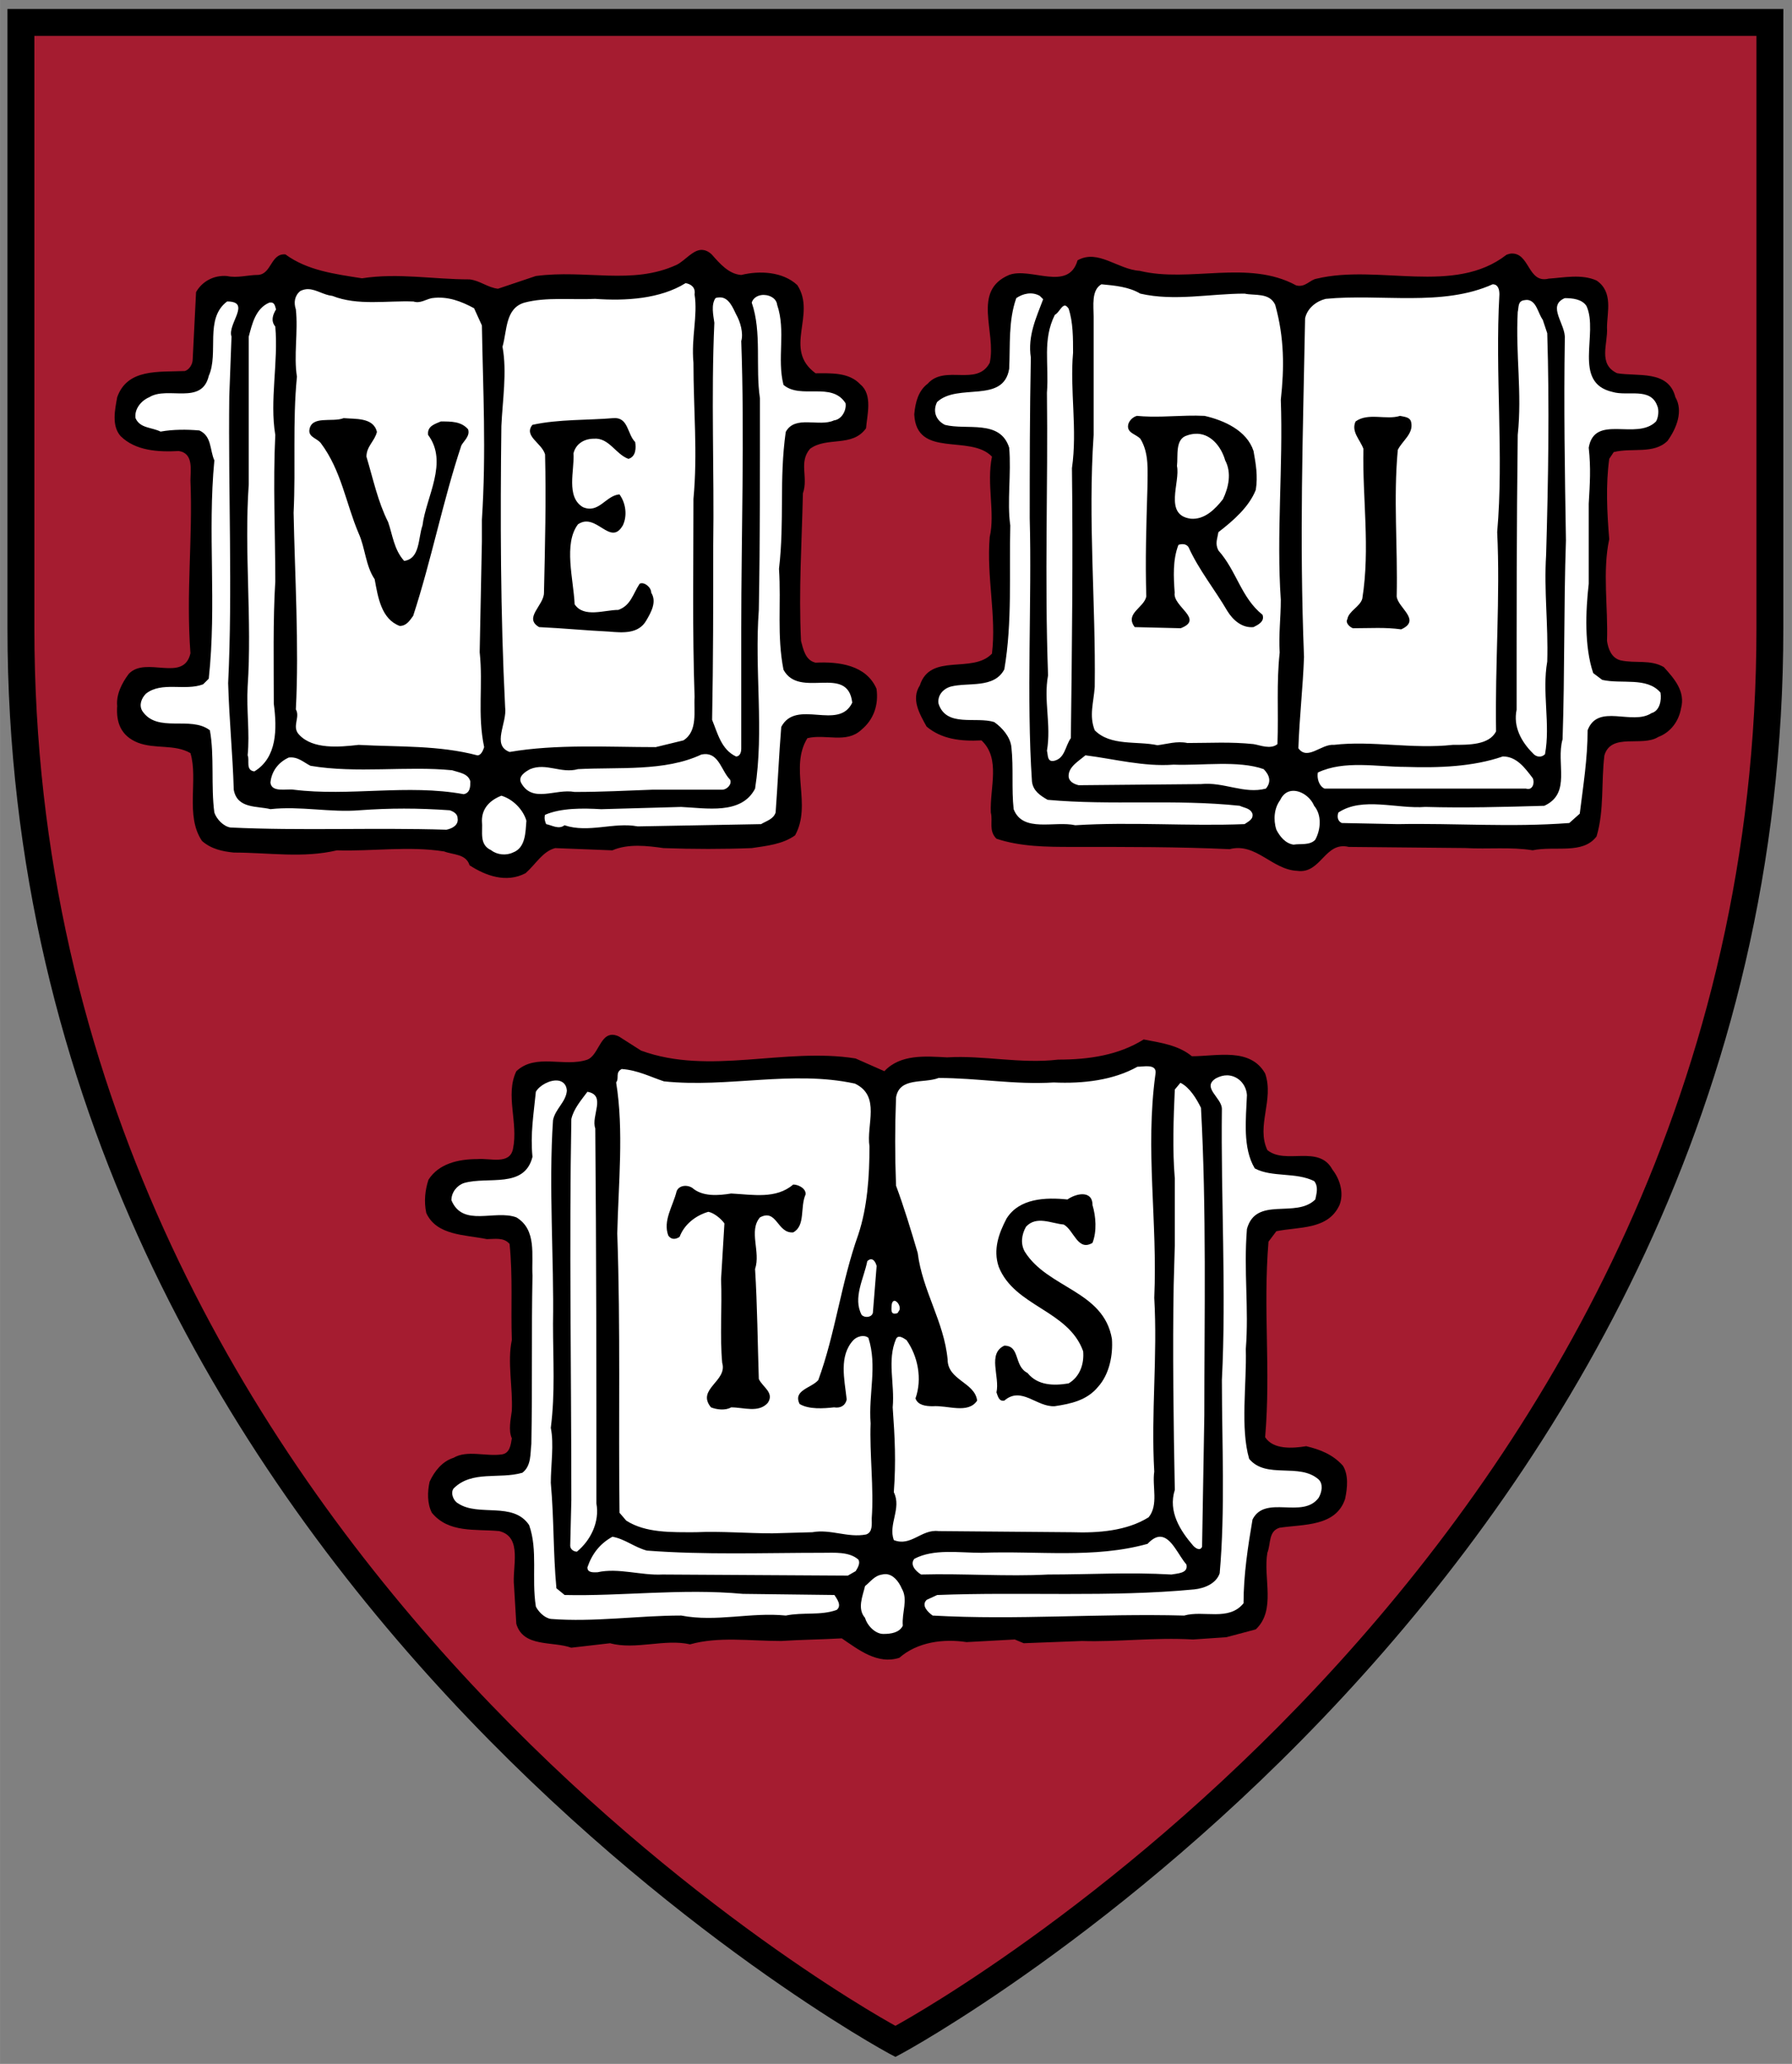 <svg xmlns="http://www.w3.org/2000/svg" height="250.95" viewBox="0 0 492.519 566.972" width="218">
 <rect x="0" y="0" width="492.519" height="566.972" fill="#808080" stroke="none"/>
 <g transform="matrix(1.753 0 0 1.753 2.047 2.472)">
  <path d="m0 0v2.109 94.922c0 148.96 138.22 223.36 138.22 223.36l0.996 0.527 0.996-0.527s138.22-74.398 138.22-223.36v-94.922l0.01-2.108h-2.11-274.22-2.11z"/>
   <path fill="#a51c30" d="m4.219 4.219h270v92.812c0 143.23-129.44 215.97-135 219.02-5.556-3.059-135-75.795-135-219.02v-92.812z"/>
   <path d="m48.207 16.709c-0.637-0.014-1.171 0.745-1.764 1.039-3.1 1.424-6.292 0.309-9.777 0.777l-2.621 0.881c-0.714-0.08-1.257-0.569-1.971-0.648-2.542 0-4.94-0.465-7.469-0.076-1.905-0.299-3.8-0.545-5.316-1.66-1.023-0.08-0.949 1.363-1.895 1.426-0.714 0-1.442 0.234-2.152 0.078-0.95-0.08-1.751 0.401-2.152 1.115l-0.234 4.669c0 0.325-0.233 0.715-0.545 0.805-1.829 0.08-3.985-0.184-4.695 1.815-0.156 0.87-0.4 1.974 0.234 2.697 1.036 1.025 2.618 1.117 4.045 1.037 1.036 0.156 0.805 1.335 0.805 2.049 0.169 3.966-0.312 7.781 0 11.982-0.468 2.062-3.088 0.168-4.279 1.426-0.482 0.638-0.885 1.441-0.805 2.231-0.08 1.116 0.236 2.06 1.428 2.541 1.195 0.465 2.554 0.089 3.656 0.727 0.558 1.826-0.387 4.347 0.805 6.096 0.637 0.558 1.413 0.723 2.203 0.803 2.463 0 4.775 0.404 7.158-0.154 2.466 0.077 4.977-0.312 7.443 0.076 0.634 0.246 1.518 0.158 1.764 0.961 1.102 0.714 2.543 1.259 3.891 0.545 0.714-0.634 1.179-1.506 2.049-1.738l3.969 0.156c1.102-0.481 2.45-0.312 3.553-0.156 2.061 0.077 4.139 0.077 6.121 0 1.026-0.156 2.138-0.259 3.008-0.883 1.192-2.151-0.416-4.68 0.855-6.742 1.271-0.311 2.699 0.389 3.734-0.57 0.87-0.713 1.22-1.737 1.065-2.853-0.714-1.659-2.632-1.894-4.229-1.815-0.714-0.156-0.859-0.945-1.012-1.504-0.169-3.564 0.054-6.756 0.131-10.244 0.392-1.116-0.311-2.14 0.492-3.086 1.178-0.87 2.932-0.08 3.891-1.428 0.063-0.884 0.478-2.32-0.389-3.033-0.793-0.867-2.075-0.779-3.113-0.779-2.293-1.674 0.081-4.058-1.27-6.119-1.022-0.947-2.633-1.011-3.891-0.701-0.866-0.063-1.491-0.792-2.049-1.426-0.236-0.218-0.462-0.308-0.674-0.312zm56.123 0.26c-0.09 0.008-0.181 0.048-0.285 0.078-3.641 2.837-8.884 0.634-13.176 1.66-0.482 0.076-0.792 0.635-1.426 0.467-3.333-1.816-7.382-0.159-10.867-1.012-1.517-0.093-2.881-1.53-4.305-0.727-0.637 2.204-3.242 0.454-4.746 1.012-2.619 1.101-0.872 3.958-1.35 6.096-0.883 1.673-3.113 0.103-4.305 1.451-0.637 0.478-0.857 1.26-0.934 2.127 0.156 3.086 3.891 1.351 5.394 2.932-0.389 1.905 0.232 3.901-0.156 5.574-0.233 2.775 0.478 5.473 0.156 8.092-1.351 1.427-4.279-0.088-5.006 2.205-0.624 0.96-0.011 1.983 0.467 2.852 1.039 0.88 2.385 1.038 3.812 0.961 1.348 1.272 0.572 3.252 0.648 5.004 0.156 0.621-0.169 1.259 0.389 1.816 1.66 0.558 3.499 0.57 5.238 0.57 3.887 0 7.381-0.009 10.945 0.156 1.829-0.477 2.941 1.428 4.693 1.504 1.659 0.236 1.907-2.065 3.58-1.66 0 0 8.092 0.079 8.092 0.078 1.583 0.09 3.151-0.089 4.668 0.156 1.57-0.325 3.476 0.307 4.436-0.961 0.544-1.828 0.312-3.731 0.545-5.627 0.481-1.593 2.619-0.561 3.734-1.272 0.87-0.325 1.426-1.101 1.582-1.971 0.322-1.191-0.466-2.075-1.193-2.879-0.946-0.544-1.969-0.234-3.008-0.467-0.634-0.169-0.854-0.803-0.934-1.348 0.08-2.31-0.327-4.837 0.154-7.055-0.156-1.905-0.246-3.748 0-5.576l0.312-0.467c1.271-0.322 2.775 0.168 3.734-0.777 0.634-0.88 1.103-2.076 0.545-3.035-0.481-1.905-2.62-1.415-4.047-1.66-1.348-0.635-0.62-2.063-0.699-3.164 0-1.039 0.455-2.475-0.727-3.268-1.036-0.465-2.295-0.195-3.32-0.129-1.481 0.364-1.296-1.858-2.644-1.738zm-62.478 54.203c-0.727 0.115-0.904 1.449-1.607 1.713-1.597 0.545-3.577-0.468-4.928 0.803-0.79 1.66 0.156 3.566-0.232 5.394-0.233 1.116-1.585 0.622-2.465 0.701-1.348 0-2.686 0.321-3.397 1.426-0.236 0.711-0.326 1.506-0.156 2.309 0.714 1.58 2.697 1.505 4.201 1.816 0.558 0 1.18-0.141 1.582 0.336 0.232 2.297 0.076 4.449 0.156 6.666-0.325 1.504 0.076 3.317 0 4.9-0.08 0.635-0.249 1.362 0 1.92-0.08 0.478-0.144 1.036-0.701 1.115-1.115 0.156-2.4-0.323-3.346 0.234-0.79 0.246-1.335 0.945-1.66 1.658-0.156 0.714-0.169 1.517 0.156 2.154 1.178 1.425 3.008 1.117 4.668 1.27 1.673 0.402 0.884 2.542 1.037 3.812l0.156 2.619c0.481 1.66 2.541 1.192 3.812 1.66l2.697-0.311c1.753 0.482 3.801-0.326 5.551 0.078 1.985-0.558 4.111-0.234 6.328-0.234 1.351-0.089 2.774-0.101 4.201-0.182 1.192 0.807 2.477 1.828 3.994 1.35 1.258-1.101 3.075-1.338 4.668-1.09l3.346-0.182 0.621 0.26 4.047-0.156c2.466 0.08 5.005-0.259 7.703-0.104l2.309-0.156 2.049-0.545c1.427-1.347 0.494-3.567 0.803-5.316 0.249-0.637 0.065-1.504 0.855-1.736 1.673-0.246 3.902-0.075 4.539-1.998 0.166-0.776 0.245-1.674-0.156-2.309-0.714-0.789-1.582-1.115-2.541-1.348-0.946 0.156-2.294 0.247-2.852-0.623 0.402-4.756-0.156-8.807 0.232-13.564 0 0 0.545-0.724 0.545-0.725 1.58-0.325 3.58-0.08 4.383-1.816 0.312-0.789 0.065-1.749-0.492-2.463-0.946-1.752-3.242-0.31-4.514-1.35-0.79-1.669 0.48-3.487-0.154-5.316-1.039-1.815-3.332-1.193-5.084-1.193-0.946-0.776-2.151-0.933-3.346-1.166-1.736 1.089-3.802 1.401-5.939 1.4-2.622 0.309-5.161-0.312-7.703-0.156-1.517-0.08-3.24-0.232-4.356 0.959l-1.998-0.883c-4.912-0.79-10.13 1.194-14.886-0.545l-1.504-0.959c-0.239-0.133-0.455-0.157-0.623-0.131z" transform="matrix(2.259 0 0 2.259 -0 0)"/>
   <path d="m47.064 19.018c-1.749 1.088-4.138 1.246-6.275 1.09-1.583 0.08-3.399-0.142-4.902 0.26-1.348 0.388-1.204 1.944-1.529 3.061 0.325 1.752-0.002 3.759-0.078 5.498-0.08 6.352-0.066 13.069 0.26 19.502 0.156 1.113-0.961 2.634 0.311 3.111 3.253-0.558 6.811-0.336 10.141-0.336l1.92-0.467c1.022-0.637 0.711-2.063 0.777-3.01-0.156-4.679-0.078-8.907-0.078-13.744 0.299-3.176 0-6.184 0-9.44-0.166-1.75 0.311-3.243 0.078-4.746 0.077-0.469-0.231-0.714-0.623-0.779zm28.865 0.078c-0.714 0.401-0.543 1.516-0.543 2.231v8.221c-0.405 5.951 0.153 11.605 0.076 17.48-0.077 1.102-0.402 1.982 0 3.008 1.102 1.116 2.943 0.728 4.357 1.037 0.634-0.076 1.349-0.31 2.076-0.154 1.58 0 2.997-0.092 4.59 0.076 0.468 0.077 1.182 0.389 1.66 0 0.08-2.307-0.078-4.212 0.154-6.354-0.077-1.271 0.078-2.397 0.078-3.656-0.312-4.524 0.166-9.275 0-13.875 0.246-2.231 0.248-4.291-0.389-6.588-0.402-0.867-1.413-0.622-2.127-0.777-2.386 0-4.863 0.544-7.236 0-0.79-0.469-1.738-0.559-2.697-0.648zm27.154 0c-3.499 1.579-7.778 0.637-11.592 1.012-0.634 0.156-1.272 0.634-1.428 1.348-0.153 8.258-0.402 15.16-0.076 23.498-0.077 2.138-0.314 4.112-0.391 6.328 0.634 0.884 1.595-0.314 2.465-0.234 2.619-0.311 5.471 0.309 8.246 0 1.112 0 2.528 0.016 3.01-0.934-0.08-4.6 0.3-9.389 0.078-13.824 0.468-5.314-0.158-11.023 0.154-16.492 0-0.312-0.075-0.701-0.467-0.701zm-82.187 0.338c-0.183-0.007-0.373 0.031-0.57 0.129-0.402 0.325-0.467 0.806-0.311 1.272 0.169 1.516-0.16 3.243 0.076 4.668-0.312 3.176-0.076 6.187-0.232 9.44 0.08 4.202 0.388 9.288 0.156 13.643 0.325 0.558-0.312 1.204 0.232 1.762 0.959 1.023 2.775 0.854 4.123 0.701 2.855 0.153 5.55 0.017 8.248 0.727 0.246 0 0.387-0.321 0.467-0.57-0.482-2.293-0.065-4.28-0.311-6.588l0.154-7.678v-1.504c0.309-4.773 0.076-8.96 0-13.484l-0.543-1.193c-0.87-0.469-1.83-0.858-2.932-0.701-0.402 0.076-0.803 0.39-1.272 0.234-1.816-0.077-3.878 0.312-5.627-0.389-0.595-0.058-1.112-0.448-1.66-0.467zm49.898 0.311c-0.287 0.039-0.545 0.154-0.777 0.311-0.558 1.579-0.413 3.229-0.492 4.902-0.402 2.453-3.565 0.957-5.006 2.309-0.312 0.634-0.089 1.26 0.545 1.582 1.517 0.388 3.827-0.403 4.461 1.582 0.156 1.828-0.159 3.734 0.076 5.393-0.08 3.333 0.144 6.734-0.414 9.986-0.71 1.351-2.514 0.882-3.709 1.193-0.558 0.156-0.948 0.634-0.855 1.191 0.544 1.66 2.592 0.87 3.863 1.272 0.558 0.389 1.117 1.028 1.193 1.738 0.156 1.441 0 2.881 0.156 4.305 0.634 1.66 2.852 0.794 4.279 1.115 3.89-0.246 7.858 0.078 11.748-0.078 0.232-0.169 0.634-0.325 0.545-0.727-0.156-0.388-0.555-0.388-0.881-0.545-4.524-0.477-8.888-0.012-13.332-0.414-0.544-0.311-1.011-0.633-1.088-1.272-0.392-5.795-0-12.694-0.156-18.258 0-3.721 0.002-7.261 0.078-11.15-0.233-1.517 0.387-2.789 0.855-4.047l-0.234-0.232c-0.279-0.157-0.568-0.196-0.855-0.156zm-18.49 0.104c-0.289 0.047-0.561 0.223-0.648 0.52 0.714 2.051 0.245 4.501 0.57 6.639 0 5.161 0.011 9.686-0.078 14.678-0.312 4.216 0.377 8.353-0.26 12.398-0.946 1.829-3.385 1.347-5.135 1.27l-5.551 0.156c-1.271-0.076-2.775-0.092-3.891 0.389-0.077 0.233 0.002 0.493 0.078 0.648 0.405 0.077 0.869 0.39 1.272 0.078 1.673 0.558 3.411-0.233 5.084 0.078l8.559-0.156c0.388-0.232 0.854-0.34 1.01-0.805 0.143-1.908 0.235-4.032 0.391-5.938 1.039-1.985 3.982 0.297 4.928-1.685-0.312-2.698-3.658-0.221-4.773-2.283-0.465-2.383-0.154-4.539-0.311-7.002 0.392-3.333-0.001-6.16 0.467-9.492 0.637-1.196 2.32-0.326 3.346-0.803 0.558-0.067 0.884-0.726 0.805-1.193-0.959-1.517-3.112-0.246-4.307-1.272-0.465-1.829 0.181-3.735-0.439-5.551-0.05-0.494-0.633-0.752-1.115-0.674zm-2.879 0.156c-0.092 0.004-0.177 0.01-0.285 0.051-0.312 0.464-0.155 1.155-0.078 1.713-0.233 5.085-0.002 10.399-0.078 15.404 0 4.202 0.001 7.938-0.078 12.137 0.388 0.947 0.638 2.062 1.66 2.543 0.236 0 0.363-0.233 0.363-0.545v-8.273c0-6.588 0.236-13.411 0-19.996 0.156-0.545-0.051-1.323-0.363-1.867-0.203-0.41-0.495-1.194-1.141-1.166zm58.664 0.051c-1.271 0.544 0.08 1.805 0 2.828-0.076 4.604-0.001 9.223 0.078 13.979-0.156 4.604-0.078 9.197-0.234 13.797-0.478 1.674 0.636 3.745-1.27 4.615-2.775 0.08-5.55 0.155-8.248 0.078-1.982 0.153-4.37-0.727-6.043 0.389-0.08 0.233-0.091 0.571 0.234 0.727l3.889 0.078c3.966-0.076 7.858 0.231 11.904-0.078l0.727-0.648c0.233-1.905 0.545-3.797 0.545-5.783 0.714-1.905 3.088-0.313 4.436-1.193 0.558-0.156 0.711-0.867 0.621-1.426-0.946-1.101-2.694-0.569-4.045-0.881l-0.623-0.469c-0.621-1.828-0.53-4.288-0.311-6.197v-5.551c0.08-1.427 0.156-2.452 0-3.889 0.402-2.374 3.32-0.469 4.668-1.816 0.156-0.246 0.234-0.79 0.078-1.115-0.482-1.272-2.047-0.622-3.086-0.934-2.838-0.638-0.947-4.059-1.816-5.965-0.309-0.469-0.946-0.545-1.504-0.545zm-2.568 0.131c-0.087-0.013-0.2 0.005-0.311 0.025-0.388 0.089-0.312 0.479-0.389 0.805-0.156 2.994 0.312 5.587 0 8.531-0.08 6.339-0.078 12.554-0.078 19.062-0.246 1.182 0.325 2.215 1.115 3.008 0.249 0.309 0.636 0.311 0.855 0.078 0.388-2.061-0.219-4.29 0.156-6.432 0.076-2.631-0.234-4.853-0.078-7.393 0.153-5.237 0.234-10.372 0.078-15.377l-0.311-0.934c-0.34-0.476-0.428-1.289-1.039-1.375zm-90.279 0.104c-1.583 1.191-0.556 3.563-1.27 5.16-0.482 2.061-2.857 0.688-4.125 1.478-0.558 0.232-1.049 0.815-0.959 1.453 0.312 0.713 1.101 0.622 1.738 0.934 0.87-0.156 1.831-0.155 2.697-0.078 0.87 0.401 0.712 1.364 1.037 2.074-0.482 4.992 0.169 9.985-0.389 15.146l-0.391 0.389c-1.271 0.482-2.865-0.218-3.967 0.648-0.322 0.326-0.492 0.792-0.26 1.193 1.039 1.58 3.348 0.312 4.695 1.348 0.325 1.737 0.065 3.877 0.311 5.705 0.156 0.465 0.634 0.963 1.115 1.039 4.823 0.236 9.998-0.001 14.99 0.154 0.402-0.076 0.867-0.325 0.777-0.803 0-0.311-0.313-0.468-0.545-0.545-2.231-0.156-4.135-0.156-6.275 0-1.985 0.169-4.111-0.31-6.172-0.078-0.883-0.232-2.307-0.002-2.543-1.35-0.077-2.539-0.313-4.771-0.389-7.391 0.312-6.433 0.002-13.23 0.078-19.891l0.156-4.15c-0.309-0.867 1.423-2.438-0.312-2.438zm2.932 0.078c-0.96 0.405-1.196 1.492-1.428 2.359v10.244c-0.325 4.684 0.236 9.428-0.076 14.031-0.09 1.674 0.156 3.192 0 4.771 0.156 0.326-0.171 1.039 0.467 1.115 1.58-0.959 1.58-2.942 1.348-4.695 0-2.619-0.062-5.861 0.104-8.48 0-3.488-0.166-6.757 0-10.166-0.402-2.387 0.222-5.057 0-7.519-0.322-0.392-0.18-0.805 0.053-1.193-0.067-0.156-0.065-0.544-0.467-0.467zm55.215 0.207c-0.232-0.003-0.398 0.474-0.699 0.648-0.87 1.752-0.389 3.399-0.545 5.394 0.08 6.495-0.171 12.705 0.078 19.605-0.325 1.75 0.234 3.41-0.078 5.238 0.08 0.246-0.001 0.778 0.467 0.701 0.79-0.156 0.792-1.024 1.193-1.582 0.08-6.353 0.153-12.604 0.076-18.725 0.388-2.696-0.154-5.408 0.078-8.014 0-1.023 0.002-2.115-0.311-3.061-0.1-0.14-0.182-0.207-0.26-0.207zm-24.82 31.119c-0.12-0.014-0.265-0.005-0.414 0.025-2.526 1.192-5.771 0.86-8.559 1.012-1.178 0.326-2.209-0.464-3.32 0-0.312 0.169-0.867 0.491-0.621 0.959 0.79 1.425 2.361 0.378 3.709 0.623 1.985 0 3.487-0.09 5.393-0.156h4.852c0.325 0 0.699-0.387 0.543-0.699-0.555-0.554-0.743-1.661-1.582-1.764zm26.246 0.078c-0.468 0.402-1.166 0.792-1.166 1.426 0 0.389 0.374 0.572 0.699 0.648l8.482-0.078c1.58-0.169 3.008 0.714 4.512 0.312 0.402-0.481 0.245-0.944-0.156-1.35-1.749-0.621-4.269-0.234-6.25-0.311-2.064 0.156-4.14-0.399-6.121-0.648zm28.971 0.078c-2.061 0.714-4.437 0.802-6.744 0.725-1.985 0-4.265-0.478-6.094 0.391-0.077 0.389 0.078 0.947 0.467 1.115h13.979c0.465 0.156 0.623-0.414 0.467-0.727-0.545-0.713-1.115-1.504-2.074-1.504zm-84.264 0.076c-0.714 0.326-1.194 0.946-1.27 1.738 0.076 0.711 1.129 0.416 1.607 0.492 3.877 0.482 7.91-0.401 11.801 0.312 0.465-0.08 0.467-0.557 0.467-0.883-0.148-0.557-0.789-0.62-1.267-0.776-3.087-0.312-6.666 0.234-9.83-0.311-0.468-0.232-0.87-0.648-1.504-0.572zm69.688 2.309c-0.353 0.014-0.672 0.202-0.881 0.648-0.402 0.545-0.492 1.336-0.26 2.049 0.246 0.482 0.636 0.958 1.193 1.037 0.481-0.08 1.116 0.066 1.504-0.336 0.392-0.713 0.466-1.723-0.078-2.361-0.243-0.59-0.89-1.059-1.478-1.037zm-54.93 0.338c-0.79 0.312-1.35 0.869-1.35 1.738 0.076 0.79-0.221 1.648 0.648 2.049 0.388 0.309 1.028 0.387 1.506 0.154 0.883-0.325 0.87-1.413 0.934-2.203-0.233-0.793-0.949-1.502-1.738-1.738zm44.9 18.77c-0.108-0.006-0.224-0-0.338 0.008-0.152 0.011-0.3 0.025-0.416 0.025-1.673 0.933-3.747 1.183-5.809 1.09-2.699 0.169-5.293-0.312-7.988-0.312-1.039 0.402-2.712-0.078-2.957 1.35-0.08 2.138-0.08 3.981 0 6.121 0.558 1.504 1.036 3.085 1.504 4.668 0.325 2.619 1.831 4.772 2.076 7.391 0 1.441 1.893 1.583 2.049 2.853-0.634 0.947-2.049 0.309-3.088 0.389-0.465 0-1.035-0.067-1.191-0.545 0.481-1.347 0.167-2.929-0.623-4.045-0.236-0.156-0.571-0.389-0.727-0.078-0.637 1.504-0.08 3.087-0.232 4.746 0.153 2.154 0.234 3.746 0.078 5.887 0.558 1.116-0.402 2.219 0 3.32 1.192 0.478 1.916-0.775 3.111-0.623l9.258 0.078c1.829 0.063 3.802-0.09 5.318-1.037 0.7-0.866 0.233-2.125 0.389-3.164-0.233-4.122 0.236-7.934 0-12.061 0.236-5.314-0.636-10.257 0.078-15.482 0.088-0.444-0.167-0.561-0.492-0.578zm-36.543 0.189c-0.482 0.246-0.155 0.625-0.391 0.934 0.544 3.333 0.155 7.051 0.078 10.477 0.232 6.662 0.077 12.866 0.156 19.375l0.467 0.543c1.348 0.867 3.151 0.805 4.824 0.805 1.752-0.08 3.567 0.078 5.316 0.078l2.775-0.078c1.271-0.232 2.463 0.403 3.734 0.156 0.465-0.156 0.389-0.726 0.389-1.115 0.156-2.074-0.158-4.526-0.078-6.588-0.156-2.074 0.48-3.967-0.154-5.939-0.312-0.246-0.794-0.089-1.039 0.156-1.022 1.102-0.623 2.699-0.467 4.123-0.08 0.392-0.399 0.625-0.881 0.545-0.714 0.08-1.75 0.155-2.387-0.234-0.478-0.959 0.815-1.1 1.297-1.658 1.192-3.252 1.584-6.757 2.775-10.09 0.634-1.905 0.777-4.059 0.777-6.121-0.233-1.503 0.803-3.488-1.01-4.356-4.372-0.946-8.819 0.309-13.254-0.156-0.946-0.311-1.815-0.775-2.93-0.855zm42.014 0.439c-0.244-0.004-0.518 0.07-0.777 0.209-1.022 0.638 0.414 1.338 0.414 2.127-0.077 6.108 0.312 12.682 0 18.803 0 4.279 0.237 9.041-0.154 13.408-0.246 0.714-1.05 1.039-1.764 1.115-5.796 0.558-11.969 0.157-17.844 0.389l-0.727 0.336c-0.402 0.389 0.092 0.858 0.414 1.09 5.875 0.326 11.503-0.156 17.455 0 1.351-0.388 3.101 0.416 4.123-0.855 0-1.981 0.311-3.979 0.623-5.809 0.883-1.749 3.475-0.002 4.59-1.506 0.232-0.401 0.322-0.957 0-1.27-1.351-1.191-3.631-0-4.822-1.428-0.624-2.137-0.168-5.162-0.234-7.625 0.222-2.855-0.157-5.393 0.078-8.324 0.634-2.31 3.398-0.701 4.746-2.049 0.08-0.401 0.234-0.882-0.078-1.272-1.271-0.637-2.931-0.243-4.123-0.881-0.856-1.424-0.611-3.424-0.545-5.084-0.05-0.769-0.642-1.361-1.375-1.375zm-46.449 0.363c-0.541-0.065-1.279 0.334-1.529 0.779-0.156 1.58-0.39 2.932-0.234 4.512-0.558 2.231-3.087 1.336-4.746 1.816-0.482 0.156-0.881 0.636-0.881 1.193 0.79 1.905 3.008 0.634 4.512 1.191 1.427 0.867 1.039 2.623 1.115 4.047-0.076 3.814-0.002 7.624-0.078 11.67-0.08 0.635 0.014 1.517-0.623 1.998-1.593 0.465-3.5-0.183-4.771 1.088-0.246 0.322 0 0.883 0.312 1.039 1.424 0.947 3.812-0.155 4.928 1.504 0.621 1.753 0.155 3.671 0.467 5.652 0.153 0.312 0.559 0.781 1.037 0.857 2.994 0.236 6.03-0.234 9.051-0.234 2.45 0.469 4.812-0.246 7.262 0 1.192-0.246 2.412 0.013 3.527-0.389 0.388-0.311-0-0.788-0.156-1.037l-6.354-0.078c-4.202-0.388-8.414 0.171-12.371 0.078l-0.57-0.467c-0.233-2.542-0.157-4.692-0.389-7.314 0-1.191 0.232-2.696 0-3.812 0.312-2.463 0.154-4.666 0.154-7.209 0.076-4.524-0.312-9.53 0-14.135 0.156-0.789 0.898-1.255 0.961-2.049-0.024-0.442-0.299-0.661-0.623-0.701zm43.207 0.156-0.389 0.467c-0.089 1.982-0.169 4.187 0 6.172v4.617l-0.078 2.775c-0.08 4.368-0.011 9.765 0.078 14.213-0.482 1.504 0.388 2.838 1.272 3.863 0.156 0.169 0.478 0.404 0.621 0.078l0.156-9.104c0-6.911 0.156-14.289-0.232-21.344-0.312-0.637-0.791-1.426-1.428-1.738zm-41.158 0.623c-0.402 0.545-0.959 1.179-1.115 1.893-0.156 8.634 0 17.456 0 26.428l-0.078 3.164c0 0.246 0.234 0.416 0.467 0.416 0.959-0.789 1.585-2.074 1.35-3.346 0-9.127-0.002-17.532-0.078-26.014-0.312-0.866 0.789-2.308-0.545-2.541zm19.658 11.619c-0.067 0.01-0.151 0.051-0.232 0.129-0.233 1.192-1.023 2.554-0.389 3.734 0.246 0.233 0.714 0.156 0.777-0.156l0.26-3.24c-0.06-0.241-0.213-0.495-0.416-0.467zm1.66 2.879c-0.028-0.002-0.053 0.012-0.078 0.025-0.067 0.035-0.109 0.132-0.129 0.311 0 0.249-0.091 0.625 0.311 0.545 0.156 0 0.158-0.154 0.234-0.234 0.102-0.254-0.142-0.628-0.338-0.646zm-19.581 16.368c-0.87 0.482-1.413 1.181-1.738 2.127 0 0.402 0.466 0.338 0.701 0.338 1.437-0.325 3.021 0.233 4.512 0.156l12.863 0.076 0.545-0.311c0.156-0.246 0.338-0.572 0.182-0.805-0.637-0.558-1.673-0.467-2.463-0.467-4.046 0-8.251 0.155-12.217-0.154-0.87-0.235-1.515-0.804-2.385-0.961zm38.02 0c-0.26-0.004-0.544 0.138-0.881 0.494-3.721 1.036-7.625 0.469-11.516 0.621-1.583 0-3.32-0.294-4.668 0.416-0.325 0.392 0.065 0.842 0.467 1.09 2.931-0.08 5.964 0.153 8.818 0 2.928 0 5.615-0.169 8.559 0 0.388-0.08 1.193-0.067 1.037-0.701-0.535-0.595-1.036-1.904-1.816-1.92zm-19.062 2.594c-0.074-0.001-0.153 0.008-0.232 0.027-0.544 0.077-0.802 0.492-1.193 0.803-0.166 0.701-0.558 1.568 0 2.205 0.156 0.545 0.714 1.115 1.272 1.115 0.544 0 1.112-0.092 1.348-0.57-0.08-0.946 0.39-1.804-0.078-2.594-0.203-0.476-0.595-0.976-1.115-0.986z" transform="matrix(2.259 0 0 2.259 -0 0)" fill="#fff"/>
  <path d="m81.912 28.213c-1.169 0.025-2.323 0.128-3.518 0.012-0.312 0.076-0.623 0.401-0.623 0.727 0 0.477 0.543 0.543 0.855 0.855 0.637 1.025 0.494 2.295 0.494 3.397-0.08 2.696-0.155 5.008-0.078 7.547-0.156 0.79-1.518 1.178-0.805 2.127l3.191 0.078c1.66-0.634-0.572-1.503-0.416-2.463-0.08-1.101-0.142-2.282 0.26-3.32 0.232-0.077 0.53-0.09 0.699 0.156 0.714 1.579 1.818 2.93 2.697 4.434 0.392 0.635 1.026 1.192 1.816 1.115 0.312-0.156 0.792-0.387 0.623-0.855-1.49-1.191-1.789-3.034-3.061-4.461-0.246-0.477-0.077-0.789 0-1.27 1.026-0.79 2.129-1.75 2.594-2.932 0.156-0.959-0-1.828-0.156-2.697-0.465-1.427-2.051-2.129-3.398-2.438-0.396-0.02-0.786-0.02-1.176-0.012zm14.74 0.012c-0.946 0.309-2.216-0.249-3.086 0.389-0.322 0.7 0.312 1.26 0.545 1.895-0.077 3.412 0.479 6.897-0.078 10.398-0.156 0.558-0.958 0.868-1.037 1.426-0.156 0.233 0.156 0.547 0.389 0.623 1.195 0 2.244-0.077 3.346 0.078 1.427-0.637-0.234-1.493-0.311-2.283 0.077-3.578-0.236-6.755 0.076-10.164 0.312-0.638 1.09-1.115 0.934-1.895-0.063-0.389-0.452-0.391-0.777-0.467zm-73.318 0.156c-0.79 0.322-2.292-0.235-2.385 0.881 0 0.455 0.557 0.532 0.803 0.857 1.427 1.905 1.74 4.187 2.619 6.248 0.468 1.036 0.478 2.246 1.115 3.191 0.232 1.272 0.467 2.763 1.738 3.24 0.478 0 0.701-0.387 0.934-0.699 1.271-3.887 2.074-8.016 3.346-11.826 0.169-0.312 0.619-0.651 0.467-1.115-0.482-0.558-1.179-0.545-1.893-0.545-0.389 0.169-0.963 0.313-0.883 0.934 1.424 1.905-0.143 4.292-0.389 6.277-0.312 0.879-0.156 2.307-1.272 2.463-0.714-0.789-0.807-1.828-1.115-2.697-0.714-1.424-1.026-2.941-1.504-4.537 0-0.714 0.574-1.079 0.727-1.713-0.233-1.026-1.519-0.883-2.309-0.959zm18.725 0c-1.753 0.152-3.798 0.065-5.627 0.467-0.621 0.789 0.648 1.245 0.881 2.049 0.076 3.176-0 6.264-0.076 9.596 0 0.884-1.44 1.748-0.338 2.385 1.673 0.077 3.253 0.236 4.85 0.312 0.946 0.08 2.05 0.18 2.594-0.779 0.325-0.558 0.739-1.283 0.338-1.918 0-0.388-0.496-0.779-0.805-0.623-0.468 0.711-0.609 1.506-1.478 1.815-0.959 0-2.396 0.571-3.033-0.389-0.077-1.736-0.79-4.198 0.232-5.549 1.271-0.866 2.242 1.581 3.111 0.078 0.312-0.638 0.232-1.516-0.232-2.154-0.959 0.08-1.426 1.361-2.541 0.883-1.192-0.713-0.572-2.556-0.648-3.734 0.156-0.638 0.715-1.012 1.426-1.012 1.039-0.077 1.507 1.088 2.387 1.4 0.531-0.156 0.53-0.778 0.467-1.166-0.558-0.558-0.47-1.741-1.506-1.66zm40.33 1.09c1.082-0.094 1.854 0.875 2.127 1.84 0.465 0.869 0.232 1.893-0.156 2.697-0.558 0.713-1.285 1.429-2.231 1.35-1.905-0.246-0.713-2.545-0.959-3.656 0.089-0.701-0.157-1.895 0.727-2.127 0.167-0.061 0.337-0.091 0.492-0.104zm-27.854 52.076c-1.195 1.026-2.8 0.7-4.307 0.623-0.88 0.143-1.984 0.234-2.697-0.391-0.389-0.246-0.932-0.167-1.088 0.234-0.246 1.023-0.974 2.051-0.572 3.086 0.232 0.312 0.547 0.235 0.779 0.078 0.325-0.869 1.126-1.489 1.996-1.738 0.402 0.08 0.883 0.48 1.115 0.805l-0.232 3.863c0.077 1.905-0.091 3.982 0.078 5.811 0.388 1.272-1.818 1.819-0.779 3.086 0.388 0.156 0.999 0.236 1.4 0 0.87 0 1.909 0.404 2.543-0.311 0.481-0.713-0.378-1.103-0.623-1.66-0.08-2.386-0.104-5.161-0.26-7.625 0.405-1.195-0.465-2.634 0.338-3.58 1.182-0.637 1.193 1.132 2.309 1.039 0.866-0.464 0.467-1.751 0.855-2.621 0.066-0.388-0.454-0.698-0.855-0.699zm20.1 0.674c-0.364-0.009-0.786 0.163-1.065 0.363-1.517-0.156-3.344-0.091-4.227 1.322-0.545 1.039-0.946 2.154-0.545 3.346 1.102 2.775 4.836 2.997 5.861 5.861 0.077 0.87-0.219 1.766-1.012 2.231-1.036 0.169-2.14 0.153-2.853-0.727-0.959-0.481-0.492-1.893-1.607-1.893-1.192 0.558-0.296 2.141-0.545 3.242 0.093 0.233 0.157 0.647 0.545 0.57 1.195-1.025 2.244 0.466 3.502 0.389 1.115-0.169 2.231-0.401 3.008-1.348 0.793-0.883 1.038-2.218 0.959-3.32-0.568-3.346-4.446-3.5-6.043-6.043-0.312-0.544-0.234-1.18 0.078-1.738 0.724-0.789 1.75-0.23 2.619-0.154 0.71 0.389 0.976 1.89 1.998 1.27 0.312-0.803 0.236-1.829 0-2.619 0-0.551-0.309-0.742-0.674-0.752z" transform="matrix(2.259 0 0 2.259 -0 0)"/>
 </g>
</svg>